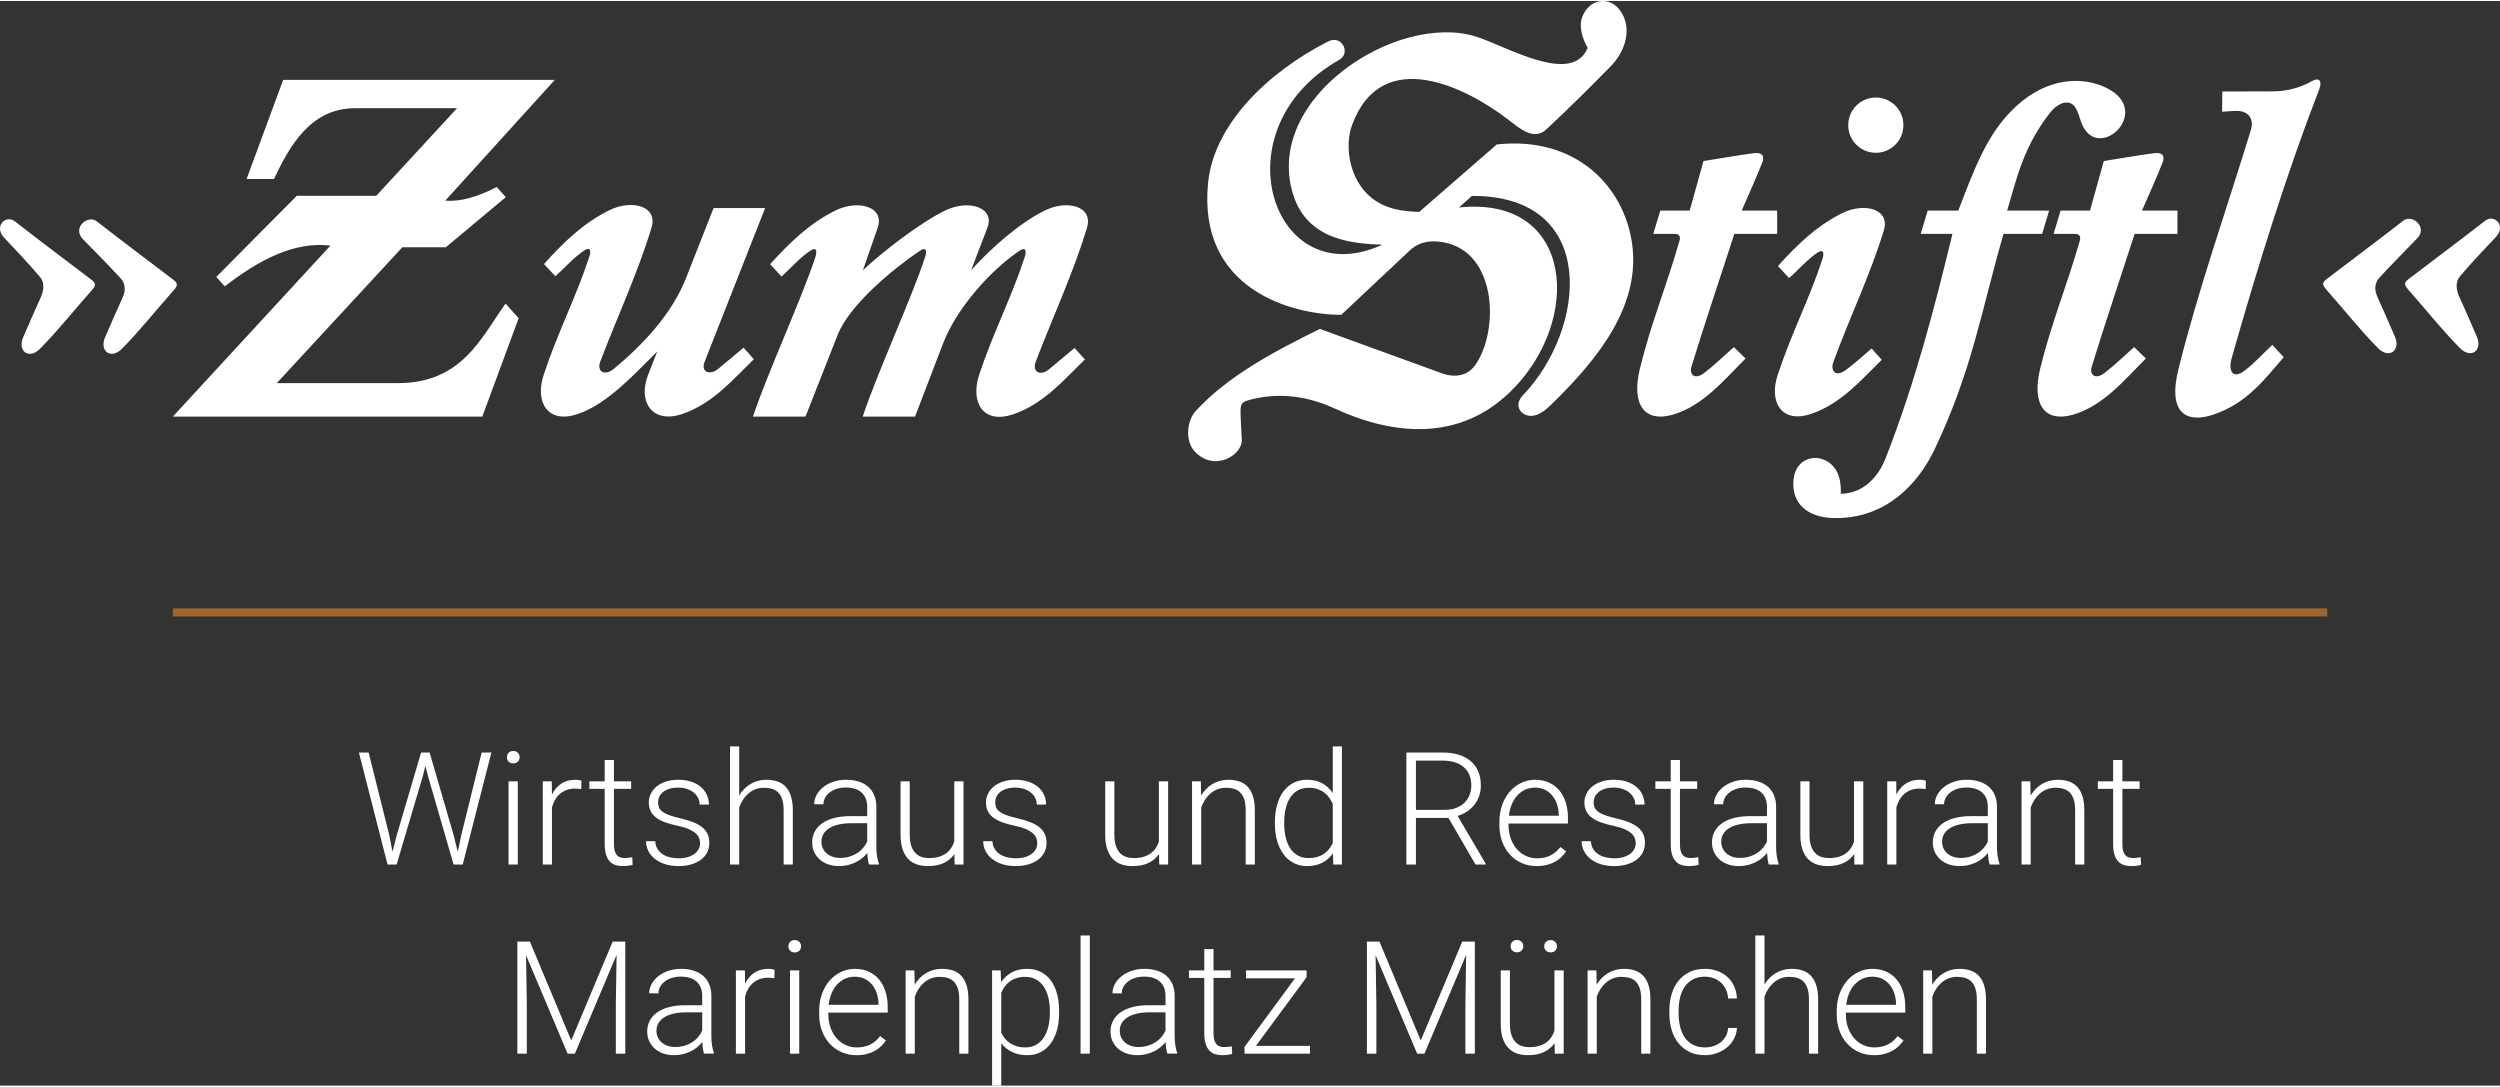 <?xml version="1.0" encoding="UTF-8"?>
<!DOCTYPE svg PUBLIC "-//W3C//DTD SVG 1.1//EN" "http://www.w3.org/Graphics/SVG/1.1/DTD/svg11.dtd">
<!-- Creator: CorelDRAW 2021.5 -->
<svg xmlns="http://www.w3.org/2000/svg" xml:space="preserve" width="306px" height="133px" version="1.1" style="shape-rendering:geometricPrecision; text-rendering:geometricPrecision; image-rendering:optimizeQuality; fill-rule:evenodd; clip-rule:evenodd"
viewBox="0 0 121.342 52.646"
 xmlns:xlink="http://www.w3.org/1999/xlink"
 xmlns:xodm="http://www.corel.com/coreldraw/odm/2003">
 <rect x="0" y="0" width="121.342" height="52.646" fill="#333333" stroke="none"/>
 <defs>
  <style type="text/css">
   <![CDATA[
    .fil0 {fill:white}
    .fil2 {fill:#9E652E;fill-rule:nonzero}
    .fil1 {fill:white;fill-rule:nonzero}
   ]]>
  </style>
 </defs>
 <g id="Ebene_x0020_1">
  <path id="stiftl_zum-stiftl_logo_vektor_1c_final_kurven_2022-01-17.cdr" class="fil0" d="M44.414 20.172l1.362 -3.554c0.638,-1.665 2.265,-3.524 3.71,-4.496 0.289,-0.194 0.352,-0.004 0.249,0.311 -0.63,1.943 -1.539,3.673 -2.213,5.723 -0.426,1.3 0.172,2.405 1.653,1.906 1.481,-0.499 2.479,-1.69 3.481,-2.663l-0.499 -0.556 -1.247 1.04c-0.417,0.341 -0.824,0.118 -0.642,-0.367 0.834,-2.184 1.812,-4.27 2.49,-6.502 0.318,-1.048 -0.948,-1.386 -2.049,-0.843 -1.272,0.627 -2.655,1.878 -3.575,2.9l0.789 -2.057c0.393,-1.023 -0.952,-1.385 -2.049,-0.843 -1.271,0.628 -3.055,2.017 -3.992,2.9l0.716 -2.057c0.36,-1.035 -0.952,-1.385 -2.05,-0.843 -1.271,0.628 -2.249,1.587 -3.17,2.606l0.553 0.597c0.466,-0.417 0.876,-0.903 1.395,-1.252 0.291,-0.195 0.351,-0.004 0.249,0.311 -0.63,1.943 -2.352,5.686 -3.027,7.739l2.548 0 1.563 -3.968c0.579,-1.471 2.739,-3.241 3.992,-4.082 0.289,-0.194 0.352,-0.004 0.25,0.311 -0.634,1.943 -2.352,5.686 -3.027,7.739l2.54 0zm-12.958 -2.025c-0.501,1.272 0.171,2.4 1.652,1.902 1.48,-0.496 2.479,-1.685 3.481,-2.662l-0.499 -0.557 -1.242 1.036c-0.368,0.3 -0.858,0.18 -0.645,-0.362l2.934 -7.452 -2.503 0 -1.33 3.383c-0.686,1.747 -2.083,3.241 -3.521,4.429 -0.417,0.343 -0.837,0.144 -0.646,-0.366 0.829,-2.184 1.809,-4.263 2.486,-6.497 0.318,-1.047 -0.953,-1.386 -2.053,-0.842 -1.268,0.626 -2.25,1.587 -3.166,2.609l0.552 0.594c0.467,-0.418 0.876,-0.899 1.395,-1.248 0.291,-0.195 0.352,-0.008 0.25,0.307 -0.634,1.943 -1.538,3.673 -2.213,5.726 -0.43,1.297 0.172,2.402 1.652,1.902 1.481,-0.494 2.859,-2.057 3.861,-3.035l-0.445 1.133zm-9.846 -8.454l5.318 -5.862 -13.184 0 -1.775 4.81 1.33 0c0.744,-1.579 1.771,-3.436 3.926,-3.436l4.958 0 -3.919 4.25 -3.857 0 -3.91 3.939 0.413 0.458c1.718,-1.329 3.407,-2.184 5.129,-1.979l-7.649 8.299 15.02 0 1.763 -4.773 -0.634 -0.712c-1.182,1.644 -2.107,3.861 -5.224,3.861l-5.881 0 6.094 -6.593 2.111 0 2.912 -2.434 -0.442 -0.491c-0.945,0.491 -1.779,0.72 -2.499,0.663zm-15.686 7.182c0.91,-0.926 1.62,-1.836 2.483,-2.806 0.196,-0.22 0.264,-0.341 0.02,-0.527 -1.278,-0.976 -2.458,-1.854 -3.726,-2.843 -0.442,-0.344 -1.203,0.315 -0.687,0.851 0.641,0.666 1.21,1.223 1.836,1.906 0.237,0.258 0.264,0.586 0.098,0.945 -0.292,0.631 -0.569,1.292 -0.846,1.918 -0.292,0.658 0.268,1.119 0.822,0.556zm-3.976 0c0.911,-0.926 1.62,-1.836 2.483,-2.806 0.196,-0.22 0.264,-0.341 0.02,-0.527 -1.278,-0.976 -2.458,-1.854 -3.726,-2.843 -0.441,-0.344 -1.037,0.235 -0.532,0.781 0.636,0.689 1.141,1.195 1.751,1.918 0.224,0.267 0.195,0.644 0.028,1.003 -0.292,0.631 -0.569,1.292 -0.846,1.918 -0.292,0.658 0.268,1.119 0.822,0.556zm58.717 2.483c1.063,-0.278 2.454,-0.344 4.123,0.426 2.925,1.349 6.066,1.55 8.491,-0.79 3.575,-3.448 3.134,-9.563 -2.462,-8.97l0.622 -0.561c6.18,-0.032 5.576,6.44 2.483,9.67 -0.498,0.521 -0.074,1.015 0.4,1.006 0.373,-0.007 0.725,-0.31 0.974,-0.552 2.316,-2.253 4.342,-4.823 3.919,-7.817 -0.387,-2.728 -2.68,-5.227 -6.566,-4.806l-3.767 3.277c-0.822,-0.033 -1.599,-0.123 -2.307,-0.683 -1.055,-0.835 -1.349,-2.471 -0.944,-3.555 1.456,-3.906 5.592,-1.76 7.522,-0.282 0.618,0.473 1.288,1.083 1.906,0.507 1.177,-1.097 2.097,-2.018 3.129,-3.068 0.637,-0.648 0.97,-1.612 0.618,-2.401 -0.458,-1.027 -1.572,-0.982 -1.984,-0.045 -0.205,0.466 -0.058,1.023 0.237,1.567 -0.773,1.857 -4,-0.124 -5.461,-0.565 -3.816,-1.151 -10.249,2.986 -8.847,7.637 0.639,2.122 2.634,2.434 4.344,2.475 -5.33,2.462 -8.004,-5.631 -2.098,-8.967 0.59,-0.333 0.124,-1.231 -0.528,-0.899 -2.989,1.521 -5.556,4.065 -5.833,6.863 -0.517,5.224 4.135,6.406 6.463,6.41l3.338 -3.137c0.531,-0.483 1.141,-0.467 1.599,-0.389 2.65,0.45 2.73,4.342 1.558,5.976 -0.403,0.562 -1.065,0.585 -1.583,0.397l-5.947 -2.164c-2.348,1.154 -4.491,2.316 -6.025,3.98 -0.446,0.483 -0.514,1.455 -0.074,1.943 0.947,1.05 2.33,0.217 2.307,-0.536 -0.014,-0.462 -0.057,-0.908 -0.061,-1.37 -0.004,-0.385 0.065,-0.475 0.454,-0.577zm30.383 -14.672c0.74,0 1.337,0.601 1.337,1.341 0,0.741 -0.597,1.342 -1.337,1.342 -0.74,0 -1.342,-0.601 -1.342,-1.342 0,-0.74 0.602,-1.341 1.342,-1.341zm-4.753 8.181l0.544 0.585c0.458,-0.409 0.863,-0.889 1.37,-1.232 0.286,-0.193 0.347,-0.004 0.246,0.307 -0.623,1.914 -1.513,3.616 -2.176,5.637 -0.421,1.28 0.167,2.369 1.628,1.877 1.456,-0.49 2.441,-1.66 3.427,-2.622l-0.491 -0.552c-0.421,0.36 -0.789,0.699 -1.239,1.035 -0.536,0.4 -0.759,0.017 -0.626,-0.352 0.783,-2.171 1.79,-4.217 2.459,-6.422 0.312,-1.03 -0.941,-1.365 -2.021,-0.83 -1.251,0.619 -2.217,1.562 -3.121,2.569zm10.95 -1.563l1.873 0 0.34 -1.129 -2.037 0c0.425,-1.403 0.755,-3.06 2.069,-4.733 0.457,-0.581 0.997,-0.665 1.24,-0.273 0.133,0.213 0.187,0.417 0.253,0.625 0.736,2.324 3.859,-0.629 0.953,-1.705 -1.156,-0.429 -2.842,-0.29 -4.364,1.3 -1.128,1.179 -1.697,2.618 -2.524,4.786l-1.483 0 -0.341 1.129 1.542 0c-0.896,3.694 -1.808,7.204 -3.235,10.868 -0.319,0.819 -0.986,1.718 -2.185,1.751 0.017,-0.519 -0.054,-1.197 -0.629,-1.558 -0.684,-0.429 -1.572,-0.099 -1.665,0.867 -0.115,1.186 0.711,1.835 1.926,1.865 2.614,0.064 4.165,-1.75 4.913,-3.317 1.845,-3.869 2.278,-6.77 3.354,-10.476zm4.867 -3.534c0.814,-0.127 1.62,-0.274 2.434,-0.38 0.462,-0.061 0.524,0.18 0.417,0.454 -0.302,0.773 -0.67,1.57 -0.998,2.331l1.722 0 0 1.129 -2.078 0c-0.695,2.148 -1.42,4.286 -2.082,6.443 -0.124,0.404 0.175,0.644 0.606,0.319 0.51,-0.386 0.969,-0.843 1.452,-1.264l0.568 0.552c-1.01,1.006 -2.077,2.323 -3.57,2.736 -1.301,0.36 -1.997,-0.45 -1.555,-2.262 0.531,-2.176 1.316,-4.07 1.923,-6.205 0.047,-0.168 0.004,-0.319 -0.246,-0.319l-1.03 0 0.339 -1.129 1.428 0 0.67 -2.405zm5.743 -2.393l0.008 -0.982c0.888,0 1.628,-0.005 2.516,-0.008 0.658,-0.002 1.333,-0.209 1.816,-0.487 0.38,-0.217 0.529,-0.011 0.368,0.401 -1.529,3.936 -2.945,8.455 -4.246,13.041 -0.176,0.621 0.052,1.041 0.634,0.597 0.486,-0.37 0.896,-0.831 1.342,-1.248l0.552 0.602c-0.9,1.018 -1.734,2.209 -3.395,2.777 -1.21,0.414 -2.29,0.078 -1.705,-2.246 1.002,-3.984 2.326,-7.705 3.513,-11.584 0.121,-0.396 -0.016,-0.904 -0.699,-0.904 -0.233,0 -0.467,0.029 -0.704,0.041zm7.563 11.47c-0.912,-0.928 -1.619,-1.837 -2.483,-2.81 -0.196,-0.222 -0.265,-0.34 -0.02,-0.528 1.276,-0.978 2.46,-1.851 3.726,-2.839 0.444,-0.346 1.202,0.31 0.687,0.847 -0.642,0.67 -1.209,1.224 -1.836,1.91 -0.236,0.259 -0.263,0.581 -0.098,0.941 0.289,0.63 0.568,1.297 0.846,1.922 0.291,0.655 -0.27,1.117 -0.822,0.557zm3.968 -0.009c-0.907,-0.927 -1.614,-1.831 -2.475,-2.801 -0.196,-0.222 -0.266,-0.34 -0.02,-0.528 1.276,-0.978 2.46,-1.851 3.726,-2.839 0.443,-0.346 1.037,0.231 0.532,0.777 -0.636,0.689 -1.142,1.194 -1.751,1.919 -0.226,0.269 -0.194,0.643 -0.028,1.002 0.292,0.631 0.568,1.297 0.846,1.922 0.296,0.667 -0.279,1.112 -0.83,0.548zm-36.703 -9.068c0.814,-0.127 1.619,-0.274 2.434,-0.38 0.462,-0.061 0.524,0.18 0.417,0.454 -0.302,0.773 -0.671,1.57 -0.998,2.331l1.722 0 0 1.129 -2.078 0c-0.695,2.148 -1.42,4.286 -2.082,6.443 -0.124,0.404 0.175,0.644 0.606,0.319 0.51,-0.386 0.969,-0.843 1.452,-1.264l0.568 0.552c-1.01,1.006 -2.078,2.323 -3.571,2.736 -1.3,0.36 -1.996,-0.45 -1.554,-2.262 0.531,-2.176 1.316,-4.07 1.922,-6.205 0.048,-0.168 0.005,-0.319 -0.245,-0.319l-1.031 0 0.34 -1.129 1.427 0 0.671 -2.405z"/>
  <g id="_2456879009584">
   <path class="fil1" d="M18.884 40.448l0.168 0.844 0.206 -0.807 1.18 -4.007 0.414 0 1.165 4.007 0.201 0.814 0.18 -0.851 0.981 -3.97 0.472 0 -1.393 5.437 -0.441 0 -1.232 -4.253 -0.138 -0.538 -0.135 0.538 -1.262 4.253 -0.44 0 -1.389 -5.437 0.471 0 0.992 3.97zm6.248 1.467l-0.449 0 0 -4.04 0.449 0 0 4.04zm-0.527 -5.209c0,-0.084 0.027,-0.155 0.082,-0.214 0.055,-0.058 0.13,-0.088 0.224,-0.088 0.095,0 0.17,0.03 0.226,0.088 0.056,0.059 0.084,0.13 0.084,0.214 0,0.084 -0.028,0.156 -0.084,0.213 -0.056,0.057 -0.131,0.086 -0.226,0.086 -0.094,0 -0.169,-0.029 -0.224,-0.086 -0.055,-0.057 -0.082,-0.129 -0.082,-0.213zm3.607 1.55c-0.094,-0.018 -0.195,-0.027 -0.302,-0.027 -0.153,0 -0.289,0.023 -0.411,0.068 -0.122,0.044 -0.23,0.108 -0.323,0.188 -0.093,0.082 -0.172,0.178 -0.236,0.289 -0.062,0.11 -0.113,0.233 -0.15,0.367l0 2.774 -0.445 0 0 -4.04 0.437 0 0.008 0.642c0.109,-0.221 0.257,-0.396 0.446,-0.525 0.187,-0.127 0.418,-0.192 0.692,-0.192 0.055,0 0.111,0.005 0.168,0.015 0.058,0.01 0.1,0.022 0.128,0.034l-0.012 0.407zm1.587 -1.415l0 1.034 0.836 0 0 0.366 -0.836 0 0 2.691c0,0.143 0.014,0.257 0.043,0.343 0.028,0.086 0.067,0.153 0.115,0.202 0.05,0.048 0.106,0.08 0.168,0.097 0.064,0.016 0.13,0.024 0.2,0.024 0.068,0 0.133,-0.004 0.194,-0.013 0.062,-0.009 0.119,-0.017 0.168,-0.024l0.019 0.366c-0.054,0.019 -0.126,0.035 -0.215,0.045 -0.088,0.012 -0.176,0.018 -0.263,0.018 -0.127,0 -0.244,-0.018 -0.353,-0.051 -0.108,-0.033 -0.201,-0.091 -0.277,-0.173 -0.078,-0.083 -0.138,-0.191 -0.181,-0.328 -0.044,-0.135 -0.067,-0.303 -0.067,-0.506l0 -2.691 -0.743 0 0 -0.366 0.743 0 0 -1.034 0.449 0zm4.182 4.047c0,-0.082 -0.014,-0.165 -0.042,-0.246 -0.03,-0.083 -0.083,-0.161 -0.161,-0.233 -0.079,-0.074 -0.189,-0.142 -0.329,-0.206 -0.14,-0.063 -0.322,-0.119 -0.547,-0.167 -0.224,-0.047 -0.424,-0.102 -0.599,-0.164 -0.176,-0.061 -0.323,-0.136 -0.444,-0.226 -0.122,-0.087 -0.213,-0.193 -0.274,-0.314 -0.063,-0.123 -0.095,-0.265 -0.095,-0.43 0,-0.149 0.033,-0.292 0.1,-0.425 0.066,-0.136 0.16,-0.253 0.284,-0.352 0.122,-0.1 0.273,-0.179 0.447,-0.237 0.176,-0.059 0.374,-0.088 0.593,-0.088 0.233,0 0.443,0.03 0.628,0.092 0.186,0.061 0.343,0.146 0.47,0.253 0.129,0.109 0.227,0.236 0.294,0.384 0.067,0.146 0.102,0.306 0.102,0.478l-0.449 0c0,-0.105 -0.023,-0.207 -0.069,-0.306 -0.046,-0.101 -0.113,-0.187 -0.201,-0.264 -0.09,-0.076 -0.199,-0.138 -0.329,-0.185 -0.131,-0.047 -0.281,-0.071 -0.446,-0.071 -0.175,0 -0.324,0.022 -0.448,0.064 -0.122,0.042 -0.223,0.096 -0.302,0.164 -0.077,0.068 -0.135,0.143 -0.172,0.226 -0.035,0.084 -0.053,0.168 -0.053,0.252 0,0.089 0.014,0.171 0.041,0.245 0.028,0.074 0.08,0.141 0.159,0.205 0.078,0.064 0.187,0.122 0.329,0.176 0.14,0.053 0.324,0.105 0.55,0.158 0.244,0.057 0.454,0.121 0.631,0.191 0.176,0.069 0.323,0.152 0.439,0.247 0.116,0.097 0.201,0.207 0.257,0.329 0.056,0.124 0.084,0.266 0.084,0.428 0,0.167 -0.034,0.319 -0.104,0.458 -0.07,0.137 -0.17,0.256 -0.299,0.354 -0.13,0.098 -0.286,0.175 -0.471,0.229 -0.184,0.055 -0.389,0.083 -0.616,0.083 -0.256,0 -0.483,-0.033 -0.679,-0.099 -0.196,-0.066 -0.362,-0.156 -0.497,-0.268 -0.134,-0.111 -0.236,-0.241 -0.305,-0.386 -0.067,-0.145 -0.102,-0.297 -0.102,-0.454l0.448 0c0.01,0.16 0.051,0.292 0.123,0.398 0.073,0.106 0.162,0.191 0.269,0.254 0.107,0.063 0.226,0.109 0.357,0.136 0.13,0.028 0.26,0.042 0.386,0.042 0.17,0 0.319,-0.02 0.449,-0.06 0.129,-0.039 0.238,-0.093 0.326,-0.161 0.088,-0.067 0.156,-0.144 0.2,-0.231 0.045,-0.087 0.067,-0.178 0.067,-0.273zm1.897 -2.33c0.069,-0.115 0.151,-0.218 0.242,-0.311 0.092,-0.094 0.194,-0.173 0.305,-0.239 0.111,-0.067 0.231,-0.118 0.358,-0.153 0.129,-0.036 0.265,-0.055 0.409,-0.055 0.202,0 0.383,0.028 0.542,0.083 0.159,0.054 0.294,0.141 0.405,0.261 0.11,0.12 0.195,0.273 0.254,0.461 0.059,0.188 0.088,0.414 0.088,0.681l0 2.629 -0.445 0 0 -2.632c0,-0.209 -0.023,-0.383 -0.068,-0.524 -0.044,-0.138 -0.108,-0.251 -0.189,-0.335 -0.083,-0.085 -0.183,-0.145 -0.301,-0.181 -0.119,-0.037 -0.25,-0.055 -0.394,-0.055 -0.159,0 -0.303,0.027 -0.433,0.081 -0.129,0.053 -0.244,0.125 -0.343,0.215 -0.1,0.089 -0.186,0.191 -0.259,0.307 -0.071,0.116 -0.129,0.235 -0.171,0.357l0 2.767 -0.444 0 0 -5.735 0.444 0 0 2.378zm6.303 3.357c-0.026,-0.07 -0.045,-0.155 -0.058,-0.256 -0.014,-0.101 -0.023,-0.203 -0.028,-0.307 -0.067,0.086 -0.148,0.168 -0.239,0.246 -0.092,0.076 -0.195,0.144 -0.31,0.201 -0.115,0.057 -0.24,0.103 -0.377,0.139 -0.137,0.034 -0.286,0.052 -0.445,0.052 -0.196,0 -0.375,-0.029 -0.535,-0.086 -0.161,-0.058 -0.297,-0.138 -0.411,-0.241 -0.113,-0.104 -0.201,-0.225 -0.264,-0.364 -0.062,-0.14 -0.093,-0.291 -0.093,-0.456 0,-0.196 0.042,-0.373 0.128,-0.531 0.084,-0.158 0.206,-0.293 0.366,-0.404 0.159,-0.111 0.353,-0.195 0.579,-0.254 0.229,-0.058 0.485,-0.088 0.768,-0.088l0.829 0 0 -0.459c0,-0.289 -0.089,-0.516 -0.267,-0.681 -0.177,-0.166 -0.437,-0.249 -0.779,-0.249 -0.157,0 -0.301,0.022 -0.432,0.064 -0.133,0.042 -0.246,0.1 -0.343,0.176 -0.096,0.073 -0.169,0.16 -0.223,0.258 -0.053,0.1 -0.08,0.204 -0.08,0.316l-0.449 -0.003c0,-0.152 0.037,-0.299 0.112,-0.441 0.075,-0.142 0.18,-0.268 0.316,-0.379 0.135,-0.111 0.299,-0.2 0.488,-0.266 0.192,-0.068 0.402,-0.102 0.634,-0.102 0.214,0 0.412,0.028 0.591,0.083 0.181,0.054 0.337,0.136 0.466,0.246 0.129,0.109 0.23,0.247 0.302,0.411 0.072,0.163 0.108,0.356 0.108,0.575l0 1.956c0,0.07 0.002,0.142 0.008,0.217 0.005,0.074 0.012,0.147 0.024,0.217 0.011,0.069 0.024,0.136 0.039,0.198 0.015,0.064 0.032,0.12 0.052,0.167l0 0.045 -0.477 0zm-1.405 -0.321c0.162,0 0.312,-0.02 0.45,-0.061 0.139,-0.042 0.264,-0.098 0.376,-0.171 0.112,-0.071 0.209,-0.156 0.29,-0.251 0.083,-0.097 0.15,-0.2 0.199,-0.312l0 -0.889 -0.766 0c-0.229,0 -0.433,0.021 -0.614,0.062 -0.18,0.04 -0.333,0.1 -0.457,0.177 -0.124,0.077 -0.22,0.17 -0.286,0.281 -0.066,0.111 -0.098,0.237 -0.098,0.376 0,0.11 0.02,0.212 0.062,0.309 0.044,0.095 0.104,0.178 0.181,0.25 0.079,0.071 0.175,0.126 0.287,0.168 0.111,0.041 0.237,0.061 0.376,0.061zm5.549 -0.19c-0.127,0.184 -0.296,0.328 -0.506,0.431 -0.21,0.103 -0.47,0.155 -0.782,0.155 -0.199,0 -0.379,-0.028 -0.541,-0.084 -0.162,-0.056 -0.302,-0.145 -0.419,-0.267 -0.116,-0.123 -0.207,-0.28 -0.27,-0.472 -0.064,-0.194 -0.096,-0.428 -0.096,-0.705l0 -2.587 0.445 0 0 2.595c0,0.216 0.025,0.397 0.075,0.541 0.05,0.145 0.116,0.26 0.202,0.347 0.084,0.088 0.183,0.15 0.297,0.187 0.113,0.037 0.233,0.056 0.359,0.056 0.18,0 0.338,-0.02 0.474,-0.059 0.138,-0.04 0.256,-0.096 0.356,-0.169 0.099,-0.071 0.181,-0.156 0.246,-0.253 0.065,-0.097 0.116,-0.204 0.153,-0.321l0 -2.924 0.448 0 0 4.04 -0.433 0 -0.008 -0.511zm4.021 -0.516c0,-0.082 -0.014,-0.165 -0.042,-0.246 -0.029,-0.083 -0.083,-0.161 -0.161,-0.233 -0.079,-0.074 -0.188,-0.142 -0.328,-0.206 -0.141,-0.063 -0.323,-0.119 -0.547,-0.167 -0.224,-0.047 -0.425,-0.102 -0.599,-0.164 -0.176,-0.061 -0.324,-0.136 -0.445,-0.226 -0.121,-0.087 -0.213,-0.193 -0.274,-0.314 -0.062,-0.123 -0.094,-0.265 -0.094,-0.43 0,-0.149 0.033,-0.292 0.099,-0.425 0.066,-0.136 0.161,-0.253 0.284,-0.352 0.123,-0.1 0.273,-0.179 0.448,-0.237 0.176,-0.059 0.373,-0.088 0.592,-0.088 0.234,0 0.444,0.03 0.629,0.092 0.186,0.061 0.343,0.146 0.47,0.253 0.129,0.109 0.227,0.236 0.293,0.384 0.068,0.146 0.102,0.306 0.102,0.478l-0.449 0c0,-0.105 -0.022,-0.207 -0.068,-0.306 -0.046,-0.101 -0.114,-0.187 -0.202,-0.264 -0.089,-0.076 -0.199,-0.138 -0.329,-0.185 -0.131,-0.047 -0.28,-0.071 -0.446,-0.071 -0.174,0 -0.323,0.022 -0.447,0.064 -0.122,0.042 -0.223,0.096 -0.302,0.164 -0.078,0.068 -0.135,0.143 -0.172,0.226 -0.036,0.084 -0.054,0.168 -0.054,0.252 0,0.089 0.014,0.171 0.041,0.245 0.028,0.074 0.08,0.141 0.16,0.205 0.077,0.064 0.187,0.122 0.328,0.176 0.141,0.053 0.324,0.105 0.551,0.158 0.243,0.057 0.454,0.121 0.631,0.191 0.176,0.069 0.322,0.152 0.438,0.247 0.116,0.097 0.201,0.207 0.258,0.329 0.056,0.124 0.084,0.266 0.084,0.428 0,0.167 -0.035,0.319 -0.105,0.458 -0.07,0.137 -0.169,0.256 -0.298,0.354 -0.13,0.098 -0.287,0.175 -0.472,0.229 -0.183,0.055 -0.388,0.083 -0.615,0.083 -0.256,0 -0.483,-0.033 -0.679,-0.099 -0.197,-0.066 -0.362,-0.156 -0.497,-0.268 -0.134,-0.111 -0.236,-0.241 -0.305,-0.386 -0.068,-0.145 -0.102,-0.297 -0.102,-0.454l0.447 0c0.011,0.16 0.051,0.292 0.124,0.398 0.073,0.106 0.162,0.191 0.269,0.254 0.107,0.063 0.225,0.109 0.357,0.136 0.13,0.028 0.26,0.042 0.386,0.042 0.169,0 0.318,-0.02 0.448,-0.06 0.129,-0.039 0.239,-0.093 0.327,-0.161 0.088,-0.067 0.155,-0.144 0.2,-0.231 0.044,-0.087 0.066,-0.178 0.066,-0.273zm5.911 0.516c-0.127,0.184 -0.296,0.328 -0.506,0.431 -0.21,0.103 -0.47,0.155 -0.782,0.155 -0.199,0 -0.379,-0.028 -0.541,-0.084 -0.162,-0.056 -0.302,-0.145 -0.419,-0.267 -0.116,-0.123 -0.207,-0.28 -0.27,-0.472 -0.064,-0.194 -0.096,-0.428 -0.096,-0.705l0 -2.587 0.445 0 0 2.595c0,0.216 0.025,0.397 0.075,0.541 0.05,0.145 0.116,0.26 0.202,0.347 0.084,0.088 0.183,0.15 0.297,0.187 0.113,0.037 0.233,0.056 0.359,0.056 0.18,0 0.338,-0.02 0.474,-0.059 0.138,-0.04 0.256,-0.096 0.356,-0.169 0.099,-0.071 0.181,-0.156 0.245,-0.253 0.066,-0.097 0.117,-0.204 0.153,-0.321l0 -2.924 0.449 0 0 4.04 -0.433 0 -0.008 -0.511zm2.028 -3.529l0.015 0.691c0.069,-0.115 0.149,-0.219 0.241,-0.314 0.09,-0.094 0.192,-0.176 0.303,-0.242 0.112,-0.067 0.233,-0.12 0.363,-0.155 0.129,-0.036 0.267,-0.055 0.411,-0.055 0.201,0 0.382,0.028 0.542,0.083 0.159,0.054 0.294,0.141 0.405,0.261 0.109,0.12 0.195,0.273 0.253,0.461 0.059,0.188 0.088,0.414 0.088,0.681l0 2.629 -0.444 0 0 -2.632c0,-0.209 -0.023,-0.383 -0.068,-0.524 -0.045,-0.138 -0.108,-0.251 -0.19,-0.335 -0.083,-0.085 -0.182,-0.145 -0.301,-0.181 -0.118,-0.037 -0.249,-0.055 -0.393,-0.055 -0.16,0 -0.304,0.027 -0.434,0.081 -0.128,0.053 -0.243,0.125 -0.343,0.215 -0.099,0.089 -0.186,0.191 -0.258,0.307 -0.072,0.116 -0.129,0.235 -0.171,0.357l0 2.767 -0.445 0 0 -4.04 0.426 0zm3.595 1.983c0,-0.313 0.037,-0.598 0.108,-0.85 0.073,-0.252 0.176,-0.468 0.311,-0.647 0.134,-0.18 0.297,-0.318 0.491,-0.415 0.192,-0.097 0.41,-0.146 0.651,-0.146 0.287,0 0.532,0.057 0.738,0.172 0.205,0.115 0.375,0.273 0.51,0.474l0 -2.266 0.444 0 0 5.735 -0.419 0 -0.019 -0.538c-0.133,0.191 -0.304,0.342 -0.512,0.45 -0.209,0.108 -0.457,0.163 -0.749,0.163 -0.239,0 -0.454,-0.051 -0.646,-0.151 -0.192,-0.101 -0.355,-0.243 -0.489,-0.422 -0.135,-0.181 -0.238,-0.397 -0.311,-0.648 -0.071,-0.252 -0.108,-0.529 -0.108,-0.833l0 -0.078zm0.452 0.078c0,0.237 0.023,0.456 0.072,0.659 0.047,0.204 0.118,0.379 0.215,0.529 0.098,0.149 0.221,0.266 0.369,0.35 0.147,0.085 0.323,0.127 0.529,0.127 0.151,0 0.289,-0.017 0.411,-0.054 0.124,-0.036 0.233,-0.086 0.329,-0.151 0.096,-0.065 0.18,-0.142 0.25,-0.232 0.071,-0.089 0.131,-0.186 0.182,-0.29l0 -1.898c-0.046,-0.102 -0.101,-0.2 -0.164,-0.294 -0.065,-0.095 -0.146,-0.179 -0.24,-0.253 -0.094,-0.074 -0.204,-0.131 -0.329,-0.175 -0.123,-0.044 -0.269,-0.066 -0.433,-0.066 -0.207,0 -0.384,0.044 -0.533,0.129 -0.15,0.087 -0.273,0.204 -0.371,0.353 -0.097,0.149 -0.168,0.326 -0.215,0.53 -0.049,0.204 -0.072,0.424 -0.072,0.658l0 0.078zm7.972 -0.283l-1.579 0 0 2.262 -0.464 0 0 -5.437 1.767 0c0.284,0 0.539,0.036 0.767,0.105 0.228,0.07 0.422,0.173 0.582,0.308 0.161,0.136 0.285,0.303 0.37,0.502 0.087,0.199 0.129,0.428 0.129,0.687 0,0.18 -0.027,0.348 -0.082,0.506 -0.055,0.158 -0.132,0.301 -0.232,0.428 -0.099,0.127 -0.218,0.236 -0.357,0.328 -0.137,0.093 -0.29,0.163 -0.457,0.213l1.36 2.312 0 0.048 -0.49 0 -1.314 -2.262zm-1.579 -0.393l1.407 0c0.212,0 0.398,-0.032 0.558,-0.097 0.161,-0.065 0.295,-0.151 0.402,-0.26 0.107,-0.108 0.187,-0.233 0.241,-0.377 0.053,-0.143 0.08,-0.292 0.08,-0.446 0,-0.186 -0.03,-0.354 -0.089,-0.503 -0.06,-0.151 -0.149,-0.277 -0.268,-0.381 -0.118,-0.105 -0.262,-0.185 -0.434,-0.241 -0.172,-0.056 -0.37,-0.084 -0.594,-0.084l-1.303 0 0 2.389zm5.863 2.73c-0.264,0 -0.507,-0.049 -0.729,-0.148 -0.222,-0.098 -0.412,-0.235 -0.572,-0.41 -0.161,-0.176 -0.286,-0.385 -0.376,-0.626 -0.09,-0.242 -0.134,-0.507 -0.134,-0.795l0 -0.161c0,-0.311 0.046,-0.592 0.14,-0.846 0.093,-0.252 0.219,-0.468 0.379,-0.646 0.159,-0.177 0.342,-0.315 0.55,-0.412 0.208,-0.097 0.427,-0.146 0.659,-0.146 0.256,0 0.484,0.047 0.683,0.139 0.2,0.091 0.367,0.22 0.502,0.385 0.137,0.164 0.239,0.359 0.309,0.586 0.07,0.225 0.104,0.474 0.104,0.743l0 0.271 -2.883 0 0 0.087c0,0.222 0.035,0.43 0.101,0.626 0.068,0.195 0.162,0.364 0.284,0.508 0.123,0.146 0.268,0.259 0.437,0.343 0.17,0.083 0.357,0.125 0.564,0.125 0.239,0 0.45,-0.043 0.633,-0.131 0.182,-0.087 0.349,-0.227 0.498,-0.418l0.281 0.213c-0.068,0.096 -0.145,0.188 -0.233,0.276 -0.09,0.087 -0.192,0.163 -0.309,0.227 -0.117,0.065 -0.248,0.116 -0.396,0.154 -0.147,0.037 -0.311,0.056 -0.492,0.056zm-0.083 -3.809c-0.17,0 -0.326,0.033 -0.47,0.097 -0.144,0.065 -0.272,0.158 -0.383,0.276 -0.11,0.12 -0.202,0.264 -0.272,0.432 -0.072,0.169 -0.119,0.353 -0.144,0.559l2.422 0 0 -0.049c-0.003,-0.169 -0.031,-0.334 -0.081,-0.492 -0.05,-0.158 -0.122,-0.298 -0.218,-0.419 -0.097,-0.122 -0.215,-0.221 -0.357,-0.293 -0.143,-0.074 -0.307,-0.111 -0.497,-0.111zm4.888 2.707c0,-0.082 -0.014,-0.165 -0.042,-0.246 -0.03,-0.083 -0.083,-0.161 -0.161,-0.233 -0.079,-0.074 -0.189,-0.142 -0.329,-0.206 -0.14,-0.063 -0.322,-0.119 -0.547,-0.167 -0.224,-0.047 -0.424,-0.102 -0.599,-0.164 -0.176,-0.061 -0.323,-0.136 -0.444,-0.226 -0.121,-0.087 -0.213,-0.193 -0.274,-0.314 -0.063,-0.123 -0.095,-0.265 -0.095,-0.43 0,-0.149 0.033,-0.292 0.1,-0.425 0.066,-0.136 0.16,-0.253 0.284,-0.352 0.122,-0.1 0.273,-0.179 0.447,-0.237 0.176,-0.059 0.374,-0.088 0.593,-0.088 0.233,0 0.443,0.03 0.628,0.092 0.186,0.061 0.343,0.146 0.471,0.253 0.128,0.109 0.226,0.236 0.293,0.384 0.067,0.146 0.102,0.306 0.102,0.478l-0.449 0c0,-0.105 -0.023,-0.207 -0.069,-0.306 -0.046,-0.101 -0.113,-0.187 -0.201,-0.264 -0.089,-0.076 -0.199,-0.138 -0.329,-0.185 -0.131,-0.047 -0.28,-0.071 -0.446,-0.071 -0.175,0 -0.324,0.022 -0.447,0.064 -0.123,0.042 -0.223,0.096 -0.303,0.164 -0.077,0.068 -0.135,0.143 -0.172,0.226 -0.035,0.084 -0.053,0.168 -0.053,0.252 0,0.089 0.014,0.171 0.041,0.245 0.028,0.074 0.08,0.141 0.159,0.205 0.078,0.064 0.187,0.122 0.329,0.176 0.14,0.053 0.324,0.105 0.55,0.158 0.244,0.057 0.454,0.121 0.631,0.191 0.176,0.069 0.323,0.152 0.439,0.247 0.116,0.097 0.201,0.207 0.257,0.329 0.056,0.124 0.084,0.266 0.084,0.428 0,0.167 -0.034,0.319 -0.104,0.458 -0.07,0.137 -0.17,0.256 -0.298,0.354 -0.131,0.098 -0.287,0.175 -0.472,0.229 -0.184,0.055 -0.389,0.083 -0.616,0.083 -0.256,0 -0.483,-0.033 -0.679,-0.099 -0.196,-0.066 -0.362,-0.156 -0.497,-0.268 -0.134,-0.111 -0.236,-0.241 -0.305,-0.386 -0.067,-0.145 -0.102,-0.297 -0.102,-0.454l0.448 0c0.01,0.16 0.051,0.292 0.123,0.398 0.073,0.106 0.162,0.191 0.269,0.254 0.107,0.063 0.226,0.109 0.357,0.136 0.13,0.028 0.26,0.042 0.386,0.042 0.17,0 0.319,-0.02 0.449,-0.06 0.129,-0.039 0.238,-0.093 0.326,-0.161 0.088,-0.067 0.156,-0.144 0.2,-0.231 0.045,-0.087 0.067,-0.178 0.067,-0.273zm2.147 -4.047l0 1.034 0.836 0 0 0.366 -0.836 0 0 2.691c0,0.143 0.014,0.257 0.043,0.343 0.029,0.086 0.067,0.153 0.115,0.202 0.05,0.048 0.106,0.08 0.168,0.097 0.064,0.016 0.13,0.024 0.201,0.024 0.067,0 0.132,-0.004 0.193,-0.013 0.063,-0.009 0.119,-0.017 0.168,-0.024l0.02 0.366c-0.055,0.019 -0.127,0.035 -0.216,0.045 -0.088,0.012 -0.176,0.018 -0.262,0.018 -0.128,0 -0.245,-0.018 -0.353,-0.051 -0.109,-0.033 -0.202,-0.091 -0.278,-0.173 -0.078,-0.083 -0.138,-0.191 -0.181,-0.328 -0.044,-0.135 -0.066,-0.303 -0.066,-0.506l0 -2.691 -0.744 0 0 -0.366 0.744 0 0 -1.034 0.448 0zm4.313 5.074c-0.025,-0.07 -0.045,-0.155 -0.057,-0.256 -0.014,-0.101 -0.023,-0.203 -0.028,-0.307 -0.068,0.086 -0.148,0.168 -0.24,0.246 -0.092,0.076 -0.195,0.144 -0.31,0.201 -0.114,0.057 -0.239,0.103 -0.377,0.139 -0.136,0.034 -0.285,0.052 -0.445,0.052 -0.196,0 -0.374,-0.029 -0.535,-0.086 -0.161,-0.058 -0.297,-0.138 -0.41,-0.241 -0.114,-0.104 -0.202,-0.225 -0.264,-0.364 -0.063,-0.14 -0.093,-0.291 -0.093,-0.456 0,-0.196 0.042,-0.373 0.127,-0.531 0.084,-0.158 0.207,-0.293 0.366,-0.404 0.159,-0.111 0.353,-0.195 0.58,-0.254 0.228,-0.058 0.484,-0.088 0.767,-0.088l0.83 0 0 -0.459c0,-0.289 -0.089,-0.516 -0.268,-0.681 -0.177,-0.166 -0.437,-0.249 -0.779,-0.249 -0.156,0 -0.3,0.022 -0.432,0.064 -0.132,0.042 -0.246,0.1 -0.342,0.176 -0.096,0.073 -0.17,0.16 -0.223,0.258 -0.054,0.1 -0.081,0.204 -0.081,0.316l-0.448 -0.003c0,-0.152 0.037,-0.299 0.112,-0.441 0.075,-0.142 0.18,-0.268 0.316,-0.379 0.135,-0.111 0.298,-0.2 0.488,-0.266 0.191,-0.068 0.401,-0.102 0.633,-0.102 0.215,0 0.412,0.028 0.592,0.083 0.181,0.054 0.336,0.136 0.465,0.246 0.13,0.109 0.231,0.247 0.302,0.411 0.073,0.163 0.108,0.356 0.108,0.575l0 1.956c0,0.07 0.003,0.142 0.008,0.217 0.005,0.074 0.013,0.147 0.024,0.217 0.012,0.069 0.024,0.136 0.04,0.198 0.015,0.064 0.032,0.12 0.052,0.167l0 0.045 -0.478 0zm-1.404 -0.321c0.161,0 0.312,-0.02 0.449,-0.061 0.139,-0.042 0.264,-0.098 0.376,-0.171 0.113,-0.071 0.209,-0.156 0.291,-0.251 0.083,-0.097 0.149,-0.2 0.199,-0.312l0 -0.889 -0.766 0c-0.23,0 -0.433,0.021 -0.614,0.062 -0.18,0.04 -0.333,0.1 -0.458,0.177 -0.124,0.077 -0.219,0.17 -0.285,0.281 -0.067,0.111 -0.099,0.237 -0.099,0.376 0,0.11 0.021,0.212 0.063,0.309 0.043,0.095 0.103,0.178 0.181,0.25 0.079,0.071 0.174,0.126 0.287,0.168 0.11,0.041 0.237,0.061 0.376,0.061zm5.549 -0.19c-0.128,0.184 -0.296,0.328 -0.506,0.431 -0.211,0.103 -0.471,0.155 -0.783,0.155 -0.199,0 -0.378,-0.028 -0.54,-0.084 -0.162,-0.056 -0.302,-0.145 -0.419,-0.267 -0.116,-0.123 -0.207,-0.28 -0.271,-0.472 -0.063,-0.194 -0.095,-0.428 -0.095,-0.705l0 -2.587 0.444 0 0 2.595c0,0.216 0.026,0.397 0.076,0.541 0.049,0.145 0.116,0.26 0.201,0.347 0.084,0.088 0.184,0.15 0.297,0.187 0.113,0.037 0.233,0.056 0.359,0.056 0.18,0 0.338,-0.02 0.475,-0.059 0.137,-0.04 0.256,-0.096 0.355,-0.169 0.099,-0.071 0.181,-0.156 0.246,-0.253 0.065,-0.097 0.116,-0.204 0.153,-0.321l0 -2.924 0.449 0 0 4.04 -0.434 0 -0.007 -0.511zm3.469 -3.148c-0.095,-0.018 -0.195,-0.027 -0.302,-0.027 -0.153,0 -0.29,0.023 -0.412,0.068 -0.121,0.044 -0.229,0.108 -0.322,0.188 -0.093,0.082 -0.172,0.178 -0.236,0.289 -0.063,0.11 -0.114,0.233 -0.151,0.367l0 2.774 -0.444 0 0 -4.04 0.437 0 0.007 0.642c0.11,-0.221 0.258,-0.396 0.446,-0.525 0.188,-0.127 0.419,-0.192 0.693,-0.192 0.054,0 0.11,0.005 0.168,0.015 0.057,0.01 0.099,0.022 0.127,0.034l-0.011 0.407zm3.106 3.659c-0.026,-0.07 -0.045,-0.155 -0.058,-0.256 -0.014,-0.101 -0.023,-0.203 -0.028,-0.307 -0.067,0.086 -0.148,0.168 -0.239,0.246 -0.092,0.076 -0.195,0.144 -0.31,0.201 -0.115,0.057 -0.24,0.103 -0.377,0.139 -0.137,0.034 -0.286,0.052 -0.445,0.052 -0.196,0 -0.375,-0.029 -0.535,-0.086 -0.161,-0.058 -0.297,-0.138 -0.411,-0.241 -0.113,-0.104 -0.201,-0.225 -0.264,-0.364 -0.062,-0.14 -0.093,-0.291 -0.093,-0.456 0,-0.196 0.042,-0.373 0.128,-0.531 0.084,-0.158 0.206,-0.293 0.366,-0.404 0.159,-0.111 0.353,-0.195 0.58,-0.254 0.228,-0.058 0.484,-0.088 0.767,-0.088l0.829 0 0 -0.459c0,-0.289 -0.089,-0.516 -0.267,-0.681 -0.177,-0.166 -0.437,-0.249 -0.779,-0.249 -0.157,0 -0.301,0.022 -0.432,0.064 -0.133,0.042 -0.246,0.1 -0.343,0.176 -0.095,0.073 -0.169,0.16 -0.223,0.258 -0.053,0.1 -0.08,0.204 -0.08,0.316l-0.449 -0.003c0,-0.152 0.037,-0.299 0.112,-0.441 0.076,-0.142 0.18,-0.268 0.316,-0.379 0.136,-0.111 0.299,-0.2 0.489,-0.266 0.191,-0.068 0.401,-0.102 0.633,-0.102 0.214,0 0.412,0.028 0.591,0.083 0.181,0.054 0.337,0.136 0.466,0.246 0.13,0.109 0.23,0.247 0.302,0.411 0.072,0.163 0.108,0.356 0.108,0.575l0 1.956c0,0.07 0.002,0.142 0.008,0.217 0.005,0.074 0.012,0.147 0.024,0.217 0.011,0.069 0.024,0.136 0.039,0.198 0.016,0.064 0.032,0.12 0.053,0.167l0 0.045 -0.478 0zm-1.405 -0.321c0.162,0 0.312,-0.02 0.45,-0.061 0.139,-0.042 0.264,-0.098 0.376,-0.171 0.112,-0.071 0.209,-0.156 0.291,-0.251 0.082,-0.097 0.149,-0.2 0.198,-0.312l0 -0.889 -0.765 0c-0.23,0 -0.434,0.021 -0.615,0.062 -0.18,0.04 -0.333,0.1 -0.457,0.177 -0.124,0.077 -0.22,0.17 -0.286,0.281 -0.066,0.111 -0.098,0.237 -0.098,0.376 0,0.11 0.02,0.212 0.062,0.309 0.044,0.095 0.104,0.178 0.181,0.25 0.079,0.071 0.175,0.126 0.287,0.168 0.111,0.041 0.237,0.061 0.376,0.061zm3.376 -3.719l0.016 0.691c0.068,-0.115 0.149,-0.219 0.24,-0.314 0.091,-0.094 0.193,-0.176 0.304,-0.242 0.112,-0.067 0.233,-0.12 0.363,-0.155 0.129,-0.036 0.266,-0.055 0.41,-0.055 0.202,0 0.383,0.028 0.542,0.083 0.159,0.054 0.294,0.141 0.405,0.261 0.11,0.12 0.195,0.273 0.254,0.461 0.059,0.188 0.088,0.414 0.088,0.681l0 2.629 -0.445 0 0 -2.632c0,-0.209 -0.023,-0.383 -0.067,-0.524 -0.045,-0.138 -0.109,-0.251 -0.19,-0.335 -0.083,-0.085 -0.183,-0.145 -0.301,-0.181 -0.119,-0.037 -0.25,-0.055 -0.394,-0.055 -0.159,0 -0.303,0.027 -0.433,0.081 -0.129,0.053 -0.244,0.125 -0.343,0.215 -0.1,0.089 -0.186,0.191 -0.259,0.307 -0.071,0.116 -0.129,0.235 -0.171,0.357l0 2.767 -0.444 0 0 -4.04 0.425 0z"/>
   <path class="fil1" d="M103.014 36.841l0 1.034 0.836 0 0 0.366 -0.836 0 0 2.691c0,0.143 0.014,0.257 0.043,0.343 0.028,0.086 0.066,0.153 0.115,0.202 0.05,0.048 0.106,0.08 0.168,0.097 0.064,0.016 0.13,0.024 0.2,0.024 0.068,0 0.133,-0.004 0.194,-0.013 0.062,-0.009 0.118,-0.017 0.168,-0.024l0.019 0.366c-0.055,0.019 -0.126,0.035 -0.215,0.045 -0.088,0.012 -0.176,0.018 -0.263,0.018 -0.127,0 -0.244,-0.018 -0.353,-0.051 -0.108,-0.033 -0.201,-0.091 -0.278,-0.173 -0.077,-0.083 -0.137,-0.191 -0.181,-0.328 -0.043,-0.135 -0.066,-0.303 -0.066,-0.506l0 -2.691 -0.743 0 0 -0.366 0.743 0 0 -1.034 0.449 0zm-77.294 8.815l2.005 4.798 2.012 -4.798 0.612 0 0 5.437 -0.459 0 0 -2.375 0.037 -2.42 -2.024 4.795 -0.354 0 -2.016 -4.776 0.037 2.401 0 2.375 -0.459 0 0 -5.437 0.609 0zm8.452 5.437c-0.025,-0.07 -0.044,-0.156 -0.057,-0.257 -0.014,-0.1 -0.023,-0.202 -0.028,-0.307 -0.068,0.087 -0.148,0.169 -0.24,0.246 -0.091,0.077 -0.195,0.144 -0.309,0.202 -0.115,0.057 -0.24,0.103 -0.378,0.139 -0.136,0.034 -0.285,0.052 -0.444,0.052 -0.197,0 -0.375,-0.029 -0.536,-0.087 -0.16,-0.057 -0.297,-0.138 -0.41,-0.241 -0.113,-0.103 -0.201,-0.224 -0.264,-0.363 -0.062,-0.14 -0.093,-0.292 -0.093,-0.456 0,-0.196 0.042,-0.374 0.128,-0.532 0.084,-0.158 0.206,-0.293 0.365,-0.404 0.16,-0.111 0.353,-0.195 0.58,-0.253 0.228,-0.059 0.485,-0.088 0.767,-0.088l0.83 0 0 -0.459c0,-0.289 -0.089,-0.516 -0.267,-0.682 -0.178,-0.166 -0.438,-0.248 -0.779,-0.248 -0.157,0 -0.301,0.021 -0.432,0.063 -0.133,0.042 -0.246,0.101 -0.343,0.176 -0.096,0.074 -0.17,0.161 -0.223,0.259 -0.054,0.099 -0.08,0.204 -0.08,0.316l-0.449 -0.004c0,-0.151 0.037,-0.298 0.112,-0.441 0.075,-0.141 0.18,-0.267 0.316,-0.378 0.135,-0.111 0.298,-0.2 0.488,-0.267 0.192,-0.067 0.402,-0.102 0.634,-0.102 0.214,0 0.411,0.028 0.591,0.083 0.181,0.055 0.337,0.137 0.465,0.246 0.13,0.11 0.231,0.247 0.302,0.412 0.073,0.163 0.109,0.355 0.109,0.575l0 1.956c0,0.07 0.002,0.141 0.007,0.217 0.005,0.073 0.013,0.146 0.024,0.216 0.012,0.069 0.025,0.137 0.04,0.199 0.015,0.064 0.032,0.12 0.052,0.167l0 0.045 -0.478 0zm-1.404 -0.322c0.162,0 0.312,-0.02 0.45,-0.061 0.139,-0.042 0.264,-0.098 0.376,-0.171 0.112,-0.071 0.209,-0.155 0.29,-0.251 0.083,-0.096 0.149,-0.2 0.199,-0.312l0 -0.888 -0.766 0c-0.229,0 -0.433,0.02 -0.614,0.061 -0.18,0.041 -0.333,0.101 -0.458,0.177 -0.123,0.078 -0.219,0.171 -0.285,0.282 -0.066,0.111 -0.098,0.237 -0.098,0.376 0,0.109 0.02,0.211 0.062,0.308 0.043,0.096 0.103,0.179 0.181,0.25 0.079,0.071 0.175,0.126 0.287,0.168 0.111,0.041 0.237,0.061 0.376,0.061zm4.817 -3.337c-0.094,-0.018 -0.195,-0.027 -0.302,-0.027 -0.153,0 -0.289,0.023 -0.411,0.067 -0.121,0.045 -0.23,0.109 -0.323,0.189 -0.093,0.082 -0.172,0.177 -0.236,0.288 -0.062,0.111 -0.113,0.233 -0.15,0.367l0 2.775 -0.445 0 0 -4.041 0.437 0 0.008 0.643c0.11,-0.222 0.258,-0.397 0.446,-0.525 0.188,-0.128 0.418,-0.193 0.692,-0.193 0.055,0 0.111,0.005 0.168,0.016 0.058,0.01 0.1,0.021 0.128,0.034l-0.012 0.407zm1.207 3.659l-0.448 0 0 -4.041 0.448 0 0 4.041zm-0.526 -5.209c0,-0.084 0.027,-0.156 0.082,-0.214 0.054,-0.059 0.13,-0.088 0.224,-0.088 0.094,0 0.169,0.029 0.225,0.088 0.056,0.058 0.085,0.13 0.085,0.214 0,0.084 -0.029,0.155 -0.085,0.213 -0.056,0.057 -0.131,0.085 -0.225,0.085 -0.094,0 -0.17,-0.028 -0.224,-0.085 -0.055,-0.058 -0.082,-0.129 -0.082,-0.213zm3.305 5.284c-0.264,0 -0.507,-0.05 -0.729,-0.148 -0.222,-0.098 -0.412,-0.236 -0.573,-0.41 -0.16,-0.176 -0.285,-0.385 -0.376,-0.626 -0.089,-0.242 -0.133,-0.507 -0.133,-0.795l0 -0.161c0,-0.311 0.046,-0.593 0.14,-0.846 0.093,-0.253 0.219,-0.468 0.378,-0.646 0.16,-0.178 0.343,-0.315 0.551,-0.412 0.208,-0.097 0.427,-0.147 0.659,-0.147 0.256,0 0.484,0.048 0.683,0.139 0.2,0.092 0.367,0.221 0.502,0.385 0.136,0.165 0.238,0.36 0.309,0.586 0.07,0.226 0.104,0.474 0.104,0.743l0 0.272 -2.883 0 0 0.087c0,0.221 0.035,0.429 0.101,0.625 0.067,0.195 0.162,0.365 0.284,0.509 0.122,0.145 0.268,0.259 0.437,0.343 0.17,0.082 0.357,0.125 0.564,0.125 0.239,0 0.449,-0.044 0.633,-0.132 0.182,-0.086 0.349,-0.227 0.498,-0.418l0.281 0.213c-0.068,0.097 -0.146,0.189 -0.234,0.277 -0.089,0.086 -0.191,0.163 -0.308,0.227 -0.117,0.065 -0.248,0.116 -0.396,0.154 -0.147,0.037 -0.311,0.056 -0.492,0.056zm-0.083 -3.81c-0.17,0 -0.326,0.034 -0.47,0.097 -0.144,0.065 -0.272,0.158 -0.383,0.277 -0.111,0.12 -0.202,0.264 -0.273,0.432 -0.071,0.168 -0.118,0.353 -0.144,0.558l2.423 0 0 -0.048c-0.004,-0.17 -0.032,-0.334 -0.081,-0.492 -0.05,-0.158 -0.123,-0.299 -0.218,-0.42 -0.097,-0.122 -0.216,-0.22 -0.357,-0.293 -0.143,-0.074 -0.307,-0.111 -0.497,-0.111zm2.894 -0.306l0.015 0.691c0.069,-0.114 0.15,-0.219 0.241,-0.313 0.091,-0.095 0.193,-0.176 0.304,-0.242 0.112,-0.068 0.233,-0.12 0.363,-0.156 0.129,-0.036 0.266,-0.055 0.41,-0.055 0.202,0 0.383,0.028 0.542,0.083 0.159,0.055 0.294,0.142 0.405,0.261 0.11,0.12 0.195,0.273 0.254,0.462 0.059,0.187 0.088,0.414 0.088,0.68l0 2.63 -0.445 0 0 -2.632c0,-0.209 -0.023,-0.384 -0.068,-0.524 -0.044,-0.139 -0.108,-0.251 -0.189,-0.335 -0.083,-0.086 -0.183,-0.145 -0.301,-0.181 -0.119,-0.037 -0.25,-0.055 -0.394,-0.055 -0.159,0 -0.303,0.027 -0.433,0.08 -0.129,0.054 -0.244,0.125 -0.343,0.216 -0.1,0.089 -0.186,0.191 -0.259,0.307 -0.071,0.116 -0.129,0.234 -0.171,0.357l0 2.767 -0.444 0 0 -4.041 0.425 0zm7.024 2.061c0,0.305 -0.035,0.581 -0.103,0.834 -0.068,0.251 -0.169,0.466 -0.301,0.647 -0.132,0.18 -0.293,0.322 -0.483,0.422 -0.19,0.101 -0.408,0.152 -0.651,0.152 -0.29,0 -0.538,-0.052 -0.75,-0.156 -0.21,-0.103 -0.383,-0.246 -0.52,-0.427l0 2.061 -0.445 0 0 -5.594 0.415 0 0.022 0.571c0.137,-0.201 0.31,-0.359 0.519,-0.474 0.209,-0.114 0.459,-0.172 0.747,-0.172 0.246,0 0.467,0.05 0.659,0.147 0.192,0.097 0.355,0.234 0.487,0.414 0.132,0.18 0.233,0.395 0.301,0.648 0.068,0.252 0.103,0.536 0.103,0.85l0 0.077zm-0.449 -0.077c0,-0.235 -0.024,-0.454 -0.072,-0.658 -0.049,-0.204 -0.123,-0.381 -0.221,-0.53 -0.098,-0.149 -0.223,-0.267 -0.375,-0.353 -0.151,-0.086 -0.33,-0.129 -0.534,-0.129 -0.162,0 -0.304,0.022 -0.429,0.064 -0.125,0.042 -0.233,0.099 -0.326,0.169 -0.095,0.072 -0.174,0.153 -0.24,0.248 -0.066,0.093 -0.12,0.191 -0.162,0.293l0 1.937c0.047,0.102 0.106,0.196 0.177,0.284 0.072,0.087 0.155,0.162 0.25,0.226 0.096,0.063 0.205,0.113 0.328,0.149 0.121,0.037 0.258,0.055 0.41,0.055 0.204,0 0.381,-0.044 0.53,-0.129 0.149,-0.087 0.273,-0.205 0.371,-0.356 0.098,-0.15 0.172,-0.327 0.221,-0.531 0.048,-0.204 0.072,-0.425 0.072,-0.662l0 -0.077zm1.939 2.057l-0.449 0 0 -5.736 0.449 0 0 5.736zm3.763 0c-0.025,-0.07 -0.044,-0.156 -0.057,-0.257 -0.014,-0.1 -0.023,-0.202 -0.028,-0.307 -0.068,0.087 -0.148,0.169 -0.24,0.246 -0.091,0.077 -0.195,0.144 -0.309,0.202 -0.115,0.057 -0.24,0.103 -0.378,0.139 -0.136,0.034 -0.285,0.052 -0.444,0.052 -0.197,0 -0.375,-0.029 -0.536,-0.087 -0.16,-0.057 -0.297,-0.138 -0.41,-0.241 -0.114,-0.103 -0.202,-0.224 -0.264,-0.363 -0.062,-0.14 -0.093,-0.292 -0.093,-0.456 0,-0.196 0.042,-0.374 0.128,-0.532 0.084,-0.158 0.206,-0.293 0.365,-0.404 0.16,-0.111 0.353,-0.195 0.58,-0.253 0.228,-0.059 0.484,-0.088 0.767,-0.088l0.83 0 0 -0.459c0,-0.289 -0.089,-0.516 -0.268,-0.682 -0.177,-0.166 -0.437,-0.248 -0.778,-0.248 -0.157,0 -0.301,0.021 -0.432,0.063 -0.133,0.042 -0.246,0.101 -0.343,0.176 -0.096,0.074 -0.17,0.161 -0.223,0.259 -0.054,0.099 -0.08,0.204 -0.08,0.316l-0.449 -0.004c0,-0.151 0.037,-0.298 0.112,-0.441 0.075,-0.141 0.18,-0.267 0.316,-0.378 0.135,-0.111 0.298,-0.2 0.488,-0.267 0.191,-0.067 0.402,-0.102 0.634,-0.102 0.214,0 0.411,0.028 0.591,0.083 0.181,0.055 0.337,0.137 0.465,0.246 0.13,0.11 0.231,0.247 0.302,0.412 0.073,0.163 0.109,0.355 0.109,0.575l0 1.956c0,0.07 0.002,0.141 0.007,0.217 0.005,0.073 0.013,0.146 0.024,0.216 0.012,0.069 0.025,0.137 0.04,0.199 0.015,0.064 0.032,0.12 0.052,0.167l0 0.045 -0.478 0zm-1.404 -0.322c0.162,0 0.312,-0.02 0.45,-0.061 0.139,-0.042 0.263,-0.098 0.376,-0.171 0.112,-0.071 0.209,-0.155 0.29,-0.251 0.083,-0.096 0.149,-0.2 0.199,-0.312l0 -0.888 -0.766 0c-0.229,0 -0.433,0.02 -0.614,0.061 -0.18,0.041 -0.333,0.101 -0.458,0.177 -0.123,0.078 -0.219,0.171 -0.285,0.282 -0.066,0.111 -0.098,0.237 -0.098,0.376 0,0.109 0.02,0.211 0.062,0.308 0.043,0.096 0.103,0.179 0.181,0.25 0.079,0.071 0.175,0.126 0.287,0.168 0.111,0.041 0.237,0.061 0.376,0.061zm3.645 -4.752l0 1.033 0.836 0 0 0.366 -0.836 0 0 2.692c0,0.143 0.014,0.256 0.043,0.343 0.028,0.085 0.066,0.153 0.115,0.201 0.05,0.049 0.106,0.08 0.168,0.097 0.064,0.017 0.13,0.024 0.2,0.024 0.068,0 0.133,-0.004 0.194,-0.012 0.062,-0.009 0.118,-0.017 0.168,-0.025l0.019 0.366c-0.055,0.019 -0.126,0.036 -0.215,0.046 -0.088,0.011 -0.176,0.018 -0.263,0.018 -0.127,0 -0.244,-0.018 -0.353,-0.051 -0.108,-0.033 -0.201,-0.092 -0.277,-0.174 -0.078,-0.082 -0.138,-0.191 -0.182,-0.327 -0.043,-0.135 -0.066,-0.303 -0.066,-0.506l0 -2.692 -0.743 0 0 -0.366 0.743 0 0 -1.033 0.449 0zm2.058 4.696l2.624 0 0 0.378 -3.177 0 0 -0.329 2.45 -3.327 -2.375 0 0 -0.385 2.938 0 0 0.333 -2.46 3.33zm5.997 -5.059l2.004 4.798 2.013 -4.798 0.611 0 0 5.437 -0.458 0 0 -2.375 0.037 -2.42 -2.024 4.795 -0.355 0 -2.016 -4.776 0.037 2.401 0 2.375 -0.459 0 0 -5.437 0.61 0zm8.5 4.926c-0.127,0.183 -0.295,0.327 -0.506,0.43 -0.21,0.104 -0.47,0.156 -0.782,0.156 -0.199,0 -0.379,-0.028 -0.541,-0.084 -0.161,-0.056 -0.302,-0.146 -0.419,-0.268 -0.116,-0.122 -0.206,-0.279 -0.27,-0.471 -0.064,-0.194 -0.096,-0.429 -0.096,-0.705l0 -2.588 0.445 0 0 2.595c0,0.217 0.026,0.398 0.075,0.542 0.05,0.144 0.116,0.26 0.202,0.347 0.084,0.088 0.183,0.15 0.297,0.187 0.113,0.037 0.233,0.056 0.359,0.056 0.18,0 0.338,-0.02 0.474,-0.06 0.138,-0.039 0.256,-0.095 0.356,-0.168 0.099,-0.071 0.181,-0.157 0.246,-0.254 0.065,-0.096 0.116,-0.204 0.153,-0.321l0 -2.924 0.448 0 0 4.041 -0.433 0 -0.008 -0.511zm-2.134 -4.702c0,-0.084 0.026,-0.155 0.08,-0.214 0.053,-0.059 0.129,-0.088 0.225,-0.088 0.095,0 0.171,0.029 0.226,0.088 0.056,0.059 0.084,0.13 0.084,0.214 0,0.083 -0.028,0.152 -0.084,0.209 -0.055,0.057 -0.131,0.087 -0.226,0.087 -0.096,0 -0.172,-0.03 -0.225,-0.087 -0.054,-0.057 -0.08,-0.126 -0.08,-0.209zm1.631 0.004c0,-0.084 0.028,-0.156 0.083,-0.214 0.055,-0.059 0.129,-0.088 0.224,-0.088 0.097,0 0.172,0.029 0.227,0.088 0.055,0.058 0.083,0.13 0.083,0.214 0,0.081 -0.028,0.152 -0.083,0.209 -0.055,0.057 -0.13,0.086 -0.227,0.086 -0.095,0 -0.169,-0.029 -0.224,-0.086 -0.055,-0.057 -0.083,-0.128 -0.083,-0.209zm2.531 1.168l0.015 0.691c0.069,-0.114 0.149,-0.219 0.241,-0.313 0.091,-0.095 0.193,-0.176 0.304,-0.242 0.112,-0.068 0.233,-0.12 0.363,-0.156 0.128,-0.036 0.266,-0.055 0.41,-0.055 0.201,0 0.382,0.028 0.542,0.083 0.159,0.055 0.294,0.142 0.405,0.261 0.11,0.12 0.195,0.273 0.254,0.462 0.058,0.187 0.088,0.414 0.088,0.68l0 2.63 -0.445 0 0 -2.632c0,-0.209 -0.023,-0.384 -0.068,-0.524 -0.044,-0.139 -0.108,-0.251 -0.19,-0.335 -0.083,-0.086 -0.182,-0.145 -0.3,-0.181 -0.119,-0.037 -0.25,-0.055 -0.394,-0.055 -0.16,0 -0.303,0.027 -0.434,0.08 -0.128,0.054 -0.243,0.125 -0.342,0.216 -0.1,0.089 -0.186,0.191 -0.259,0.307 -0.072,0.116 -0.129,0.234 -0.171,0.357l0 2.767 -0.445 0 0 -4.041 0.426 0zm5.269 3.739c0.141,0 0.277,-0.021 0.409,-0.063 0.13,-0.041 0.247,-0.101 0.349,-0.181 0.102,-0.079 0.186,-0.177 0.251,-0.294 0.066,-0.117 0.105,-0.253 0.115,-0.408l0.429 0c-0.01,0.192 -0.058,0.369 -0.144,0.53 -0.085,0.162 -0.199,0.302 -0.34,0.419 -0.14,0.116 -0.302,0.208 -0.487,0.274 -0.185,0.067 -0.378,0.1 -0.582,0.1 -0.285,0 -0.533,-0.052 -0.747,-0.156 -0.214,-0.103 -0.394,-0.246 -0.539,-0.427 -0.147,-0.182 -0.256,-0.395 -0.329,-0.641 -0.074,-0.244 -0.111,-0.51 -0.111,-0.792l0 -0.158c0,-0.283 0.037,-0.548 0.111,-0.793 0.073,-0.245 0.182,-0.458 0.326,-0.639 0.144,-0.181 0.325,-0.322 0.54,-0.428 0.215,-0.104 0.463,-0.157 0.745,-0.157 0.217,0 0.418,0.035 0.603,0.102 0.186,0.067 0.348,0.163 0.485,0.287 0.138,0.125 0.249,0.275 0.33,0.454 0.083,0.178 0.129,0.377 0.139,0.595l-0.429 0c-0.01,-0.165 -0.046,-0.311 -0.107,-0.44 -0.062,-0.13 -0.142,-0.241 -0.242,-0.332 -0.101,-0.092 -0.218,-0.162 -0.352,-0.212 -0.133,-0.048 -0.275,-0.073 -0.427,-0.073 -0.232,0 -0.427,0.045 -0.588,0.136 -0.16,0.089 -0.292,0.21 -0.395,0.361 -0.102,0.152 -0.176,0.327 -0.222,0.523 -0.045,0.196 -0.068,0.403 -0.068,0.616l0 0.158c0,0.215 0.023,0.423 0.068,0.62 0.046,0.199 0.12,0.372 0.221,0.523 0.101,0.151 0.233,0.271 0.396,0.361 0.163,0.09 0.36,0.135 0.592,0.135zm2.89 -3.055c0.069,-0.115 0.151,-0.218 0.242,-0.311 0.092,-0.095 0.194,-0.174 0.305,-0.24 0.111,-0.066 0.231,-0.117 0.358,-0.153 0.129,-0.036 0.265,-0.055 0.409,-0.055 0.202,0 0.382,0.028 0.542,0.083 0.159,0.055 0.294,0.142 0.405,0.261 0.11,0.12 0.195,0.273 0.254,0.462 0.058,0.187 0.088,0.414 0.088,0.68l0 2.63 -0.445 0 0 -2.632c0,-0.209 -0.023,-0.384 -0.068,-0.524 -0.044,-0.139 -0.108,-0.251 -0.19,-0.335 -0.082,-0.086 -0.182,-0.145 -0.3,-0.181 -0.119,-0.037 -0.25,-0.055 -0.394,-0.055 -0.159,0 -0.303,0.027 -0.434,0.08 -0.128,0.054 -0.243,0.125 -0.342,0.216 -0.1,0.089 -0.186,0.191 -0.259,0.307 -0.071,0.116 -0.129,0.234 -0.171,0.357l0 2.767 -0.445 0 0 -5.736 0.445 0 0 2.379zm5.317 3.432c-0.264,0 -0.507,-0.05 -0.729,-0.148 -0.221,-0.098 -0.411,-0.236 -0.572,-0.41 -0.161,-0.176 -0.285,-0.385 -0.376,-0.626 -0.089,-0.242 -0.134,-0.507 -0.134,-0.795l0 -0.161c0,-0.311 0.046,-0.593 0.14,-0.846 0.093,-0.253 0.22,-0.468 0.379,-0.646 0.159,-0.178 0.343,-0.315 0.551,-0.412 0.207,-0.097 0.426,-0.147 0.658,-0.147 0.257,0 0.485,0.048 0.684,0.139 0.2,0.092 0.367,0.221 0.502,0.385 0.136,0.165 0.238,0.36 0.308,0.586 0.07,0.226 0.105,0.474 0.105,0.743l0 0.272 -2.883 0 0 0.087c0,0.221 0.034,0.429 0.1,0.625 0.068,0.195 0.162,0.365 0.285,0.509 0.122,0.145 0.267,0.259 0.437,0.343 0.169,0.082 0.357,0.125 0.563,0.125 0.24,0 0.45,-0.044 0.634,-0.132 0.182,-0.086 0.349,-0.227 0.498,-0.418l0.28 0.213c-0.067,0.097 -0.145,0.189 -0.233,0.277 -0.089,0.086 -0.191,0.163 -0.308,0.227 -0.118,0.065 -0.249,0.116 -0.397,0.154 -0.146,0.037 -0.311,0.056 -0.492,0.056zm-0.083 -3.81c-0.169,0 -0.326,0.034 -0.47,0.097 -0.144,0.065 -0.271,0.158 -0.382,0.277 -0.111,0.12 -0.203,0.264 -0.273,0.432 -0.071,0.168 -0.118,0.353 -0.144,0.558l2.423 0 0 -0.048c-0.004,-0.17 -0.032,-0.334 -0.082,-0.492 -0.05,-0.158 -0.122,-0.299 -0.218,-0.42 -0.097,-0.122 -0.215,-0.22 -0.357,-0.293 -0.142,-0.074 -0.307,-0.111 -0.497,-0.111zm2.895 -0.306l0.015 0.691c0.069,-0.114 0.149,-0.219 0.241,-0.313 0.09,-0.095 0.192,-0.176 0.303,-0.242 0.112,-0.068 0.233,-0.12 0.363,-0.156 0.129,-0.036 0.267,-0.055 0.411,-0.055 0.201,0 0.382,0.028 0.542,0.083 0.159,0.055 0.294,0.142 0.405,0.261 0.109,0.12 0.195,0.273 0.253,0.462 0.059,0.187 0.088,0.414 0.088,0.68l0 2.63 -0.444 0 0 -2.632c0,-0.209 -0.023,-0.384 -0.068,-0.524 -0.045,-0.139 -0.108,-0.251 -0.19,-0.335 -0.083,-0.086 -0.182,-0.145 -0.301,-0.181 -0.118,-0.037 -0.249,-0.055 -0.394,-0.055 -0.159,0 -0.303,0.027 -0.433,0.08 -0.129,0.054 -0.243,0.125 -0.343,0.216 -0.099,0.089 -0.186,0.191 -0.258,0.307 -0.072,0.116 -0.129,0.234 -0.171,0.357l0 2.767 -0.445 0 0 -4.041 0.426 0z"/>
  </g>
  <polygon class="fil2" points="8.39,29.48 112.955,29.48 112.955,29.876 8.39,29.876 "/>
 </g>
</svg>
